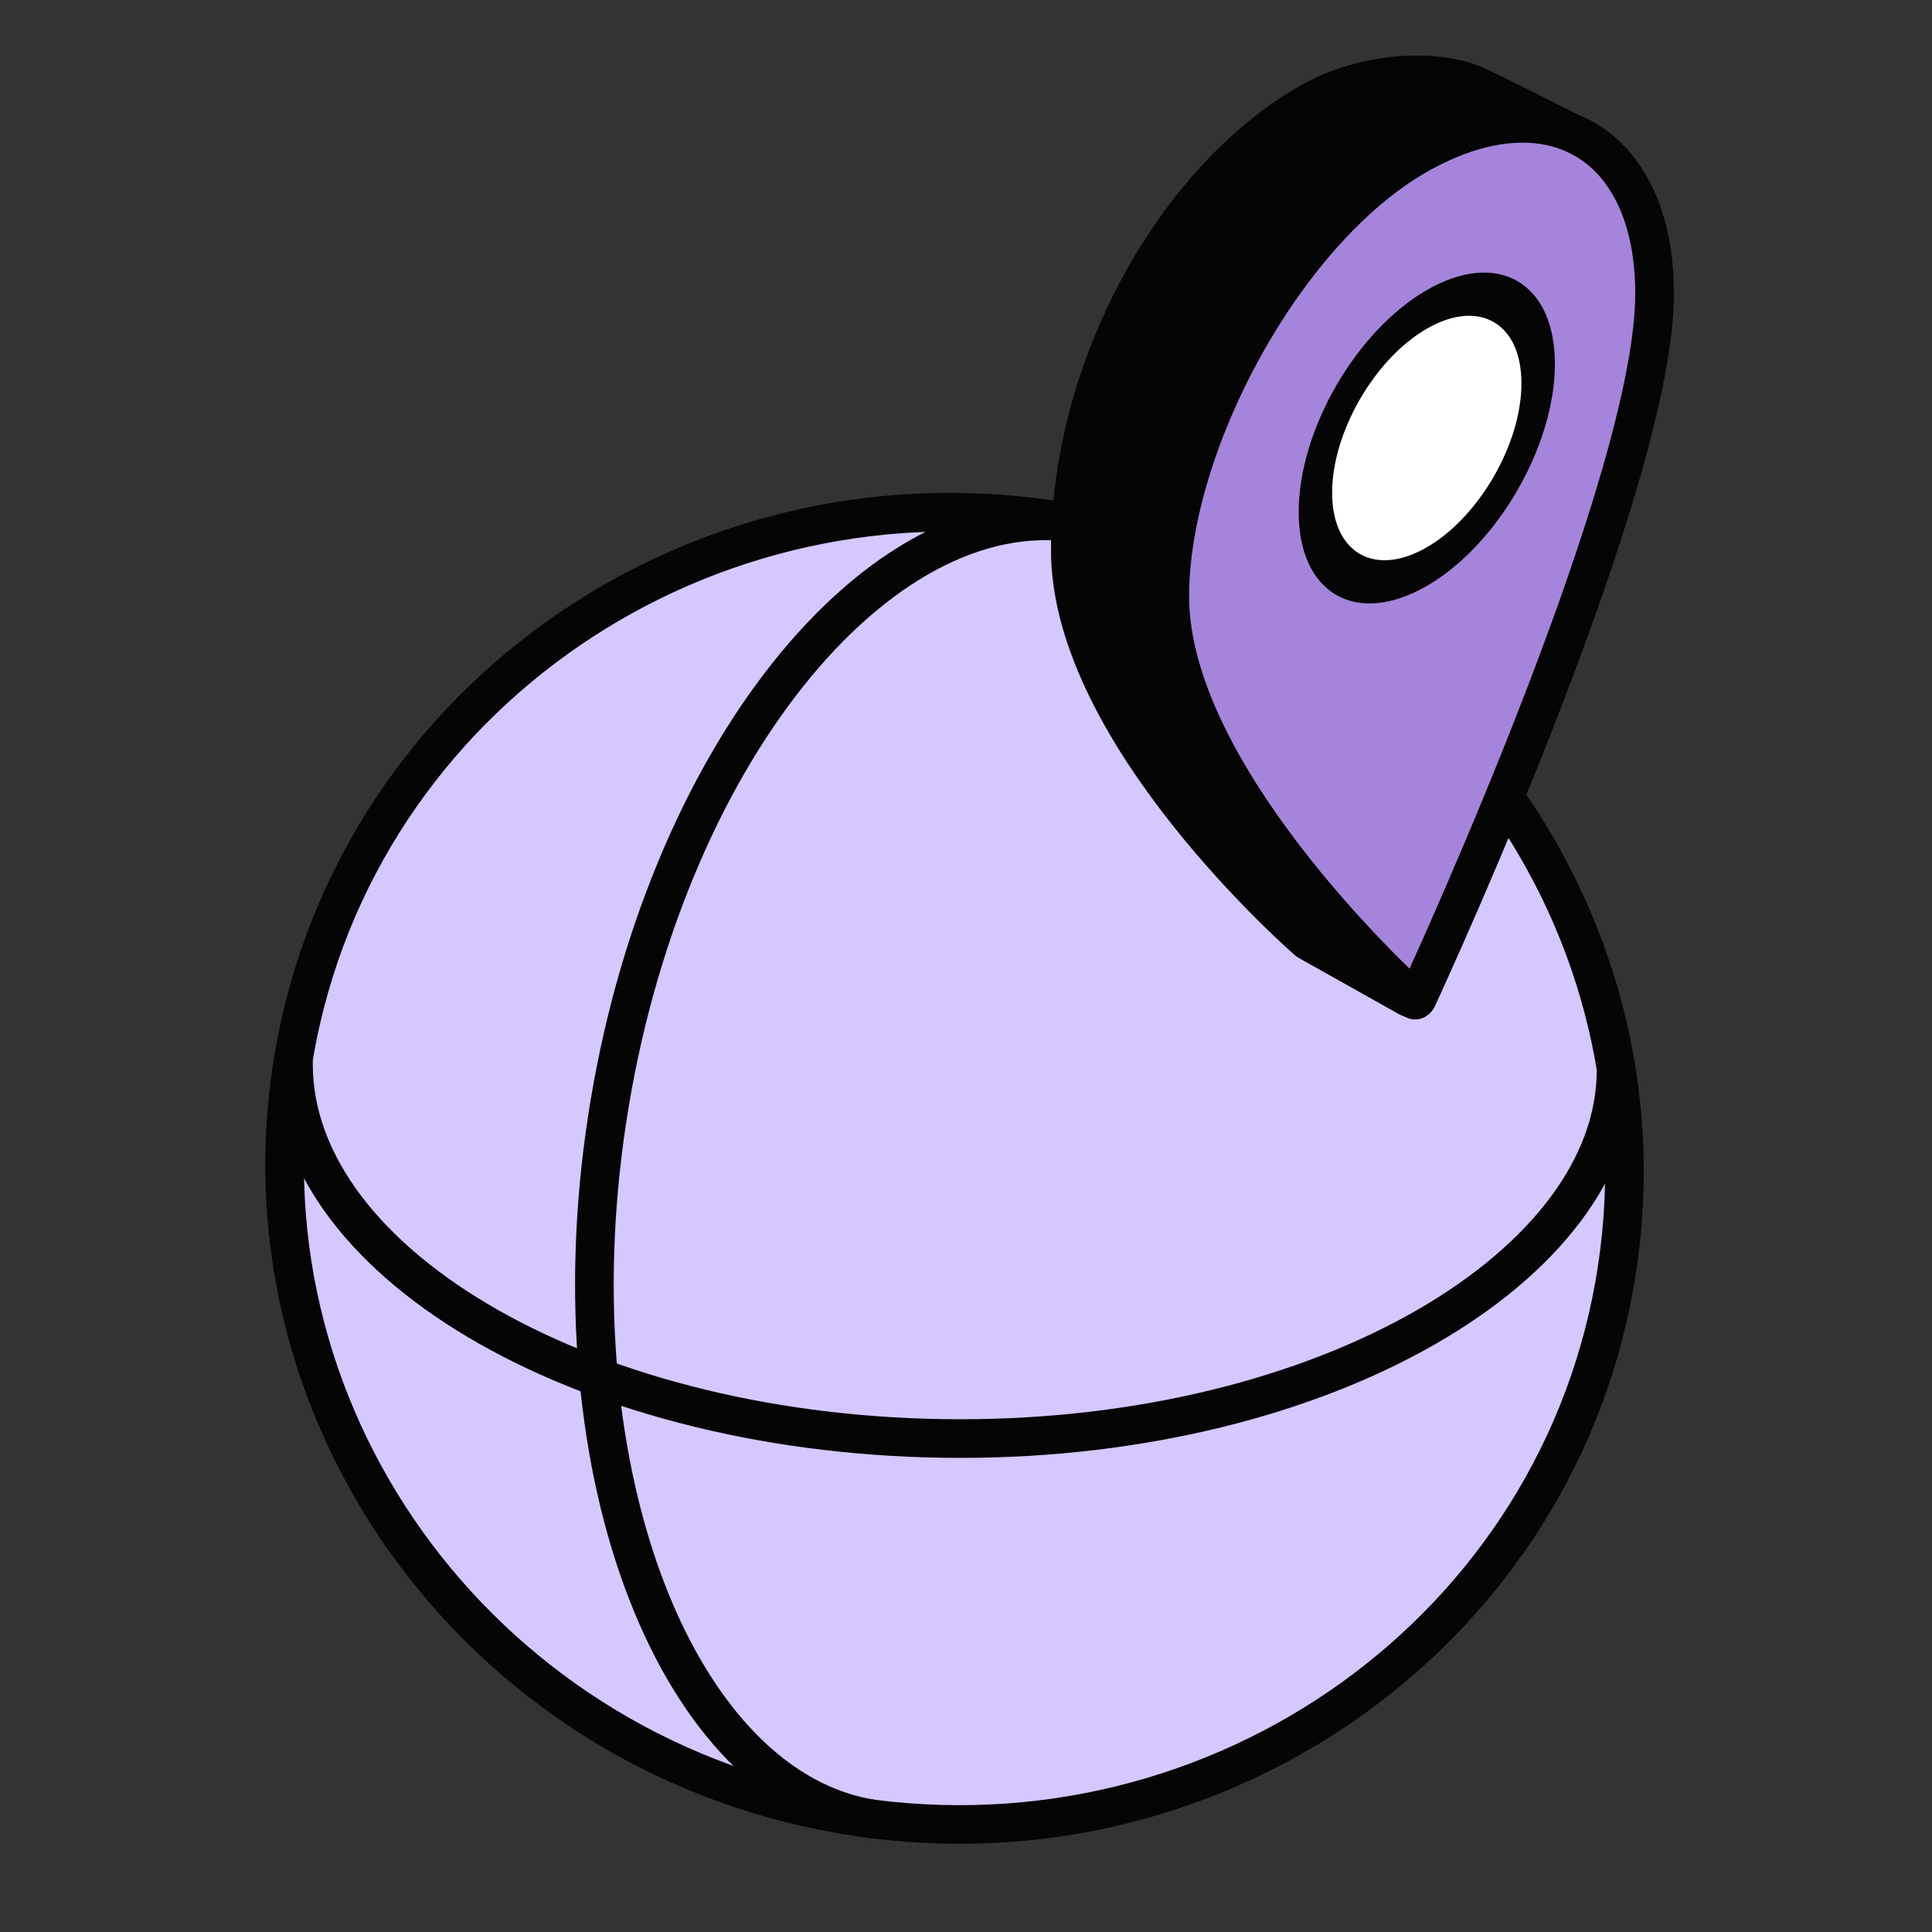 <svg width="40" height="40" viewBox="0 0 40 40" fill="none" xmlns="http://www.w3.org/2000/svg">
<rect x="0" y="0" width="40" height="40" fill="#333333" stroke="none"/>
<g clip-path="url(#clip0_440_4165)">
<path d="M33.479 26.275C34.609 18.862 29.384 11.919 21.808 10.767C14.233 9.614 7.176 14.689 6.046 22.102C4.916 29.515 10.141 36.459 17.717 37.611C25.292 38.764 32.349 33.688 33.479 26.275Z" fill="#D5C8FF" stroke="#050505" stroke-width="0.8" stroke-linecap="round" stroke-linejoin="round"/>
<path d="M33.459 22.153C33.459 26.194 27.462 29.784 19.885 29.784C12.235 29.784 6.076 26.194 6.076 22.031" stroke="#050505" stroke-width="0.8" stroke-linecap="round" stroke-linejoin="round"/>
<path d="M18.08 37.663C14.085 37.054 11.438 30.597 12.569 23.18C13.71 15.692 18.178 10.205 22.293 10.832" stroke="#050505" stroke-width="0.8" stroke-linecap="round" stroke-linejoin="round"/>
<path d="M32.333 5.082C32.333 7.98 30.806 17.012 29.424 20.469C29.368 20.608 29.241 20.695 29.164 20.651L27.079 19.481C27.079 19.481 22.16 15.224 22.16 11.396C22.16 7.569 24.349 3.72 27.079 2.144C28.284 1.448 29.696 1.44 30.461 1.732C30.788 1.858 32.71 2.845 32.71 2.845C33.284 3.445 32.333 3.851 32.333 5.082Z" fill="#050505"/>
<path d="M32.333 5.082C32.333 7.98 30.806 17.012 29.424 20.469C29.368 20.608 29.241 20.695 29.164 20.651L27.079 19.481C27.079 19.481 22.16 15.224 22.16 11.396C22.16 7.569 24.349 3.72 27.079 2.144C28.284 1.448 29.696 1.44 30.461 1.732C30.788 1.858 32.71 2.845 32.71 2.845C33.284 3.445 32.333 3.851 32.333 5.082Z" stroke="#050505" stroke-width="0.8" stroke-linecap="round" stroke-linejoin="round"/>
<path d="M34.256 6.082C34.256 9.93 29.758 19.769 29.345 20.664C29.328 20.701 29.3 20.717 29.283 20.701C28.855 20.311 24.219 16 24.219 12.349C24.219 9.198 26.585 4.805 29.314 3.229C32.044 1.653 34.256 2.931 34.256 6.082Z" fill="#A585DB"/>
<path d="M34.256 6.082C34.256 9.93 29.758 19.769 29.345 20.664C29.328 20.701 29.3 20.717 29.283 20.701C28.855 20.311 24.219 16 24.219 12.349C24.219 9.198 26.585 4.805 29.314 3.229C32.044 1.653 34.256 2.931 34.256 6.082Z" stroke="#050505" stroke-width="0.8" stroke-linecap="round"/>
<circle cx="2.663" cy="2.663" r="2.663" transform="matrix(0.866 -0.5 0 1 27.234 7.737)" fill="white" stroke="#050505" stroke-width="0.8" stroke-linecap="round" stroke-linejoin="round"/>
</g>
<defs>
<clipPath id="clip0_440_4165">
<rect width="40" height="40" fill="white"/>
</clipPath>
</defs>
</svg>
